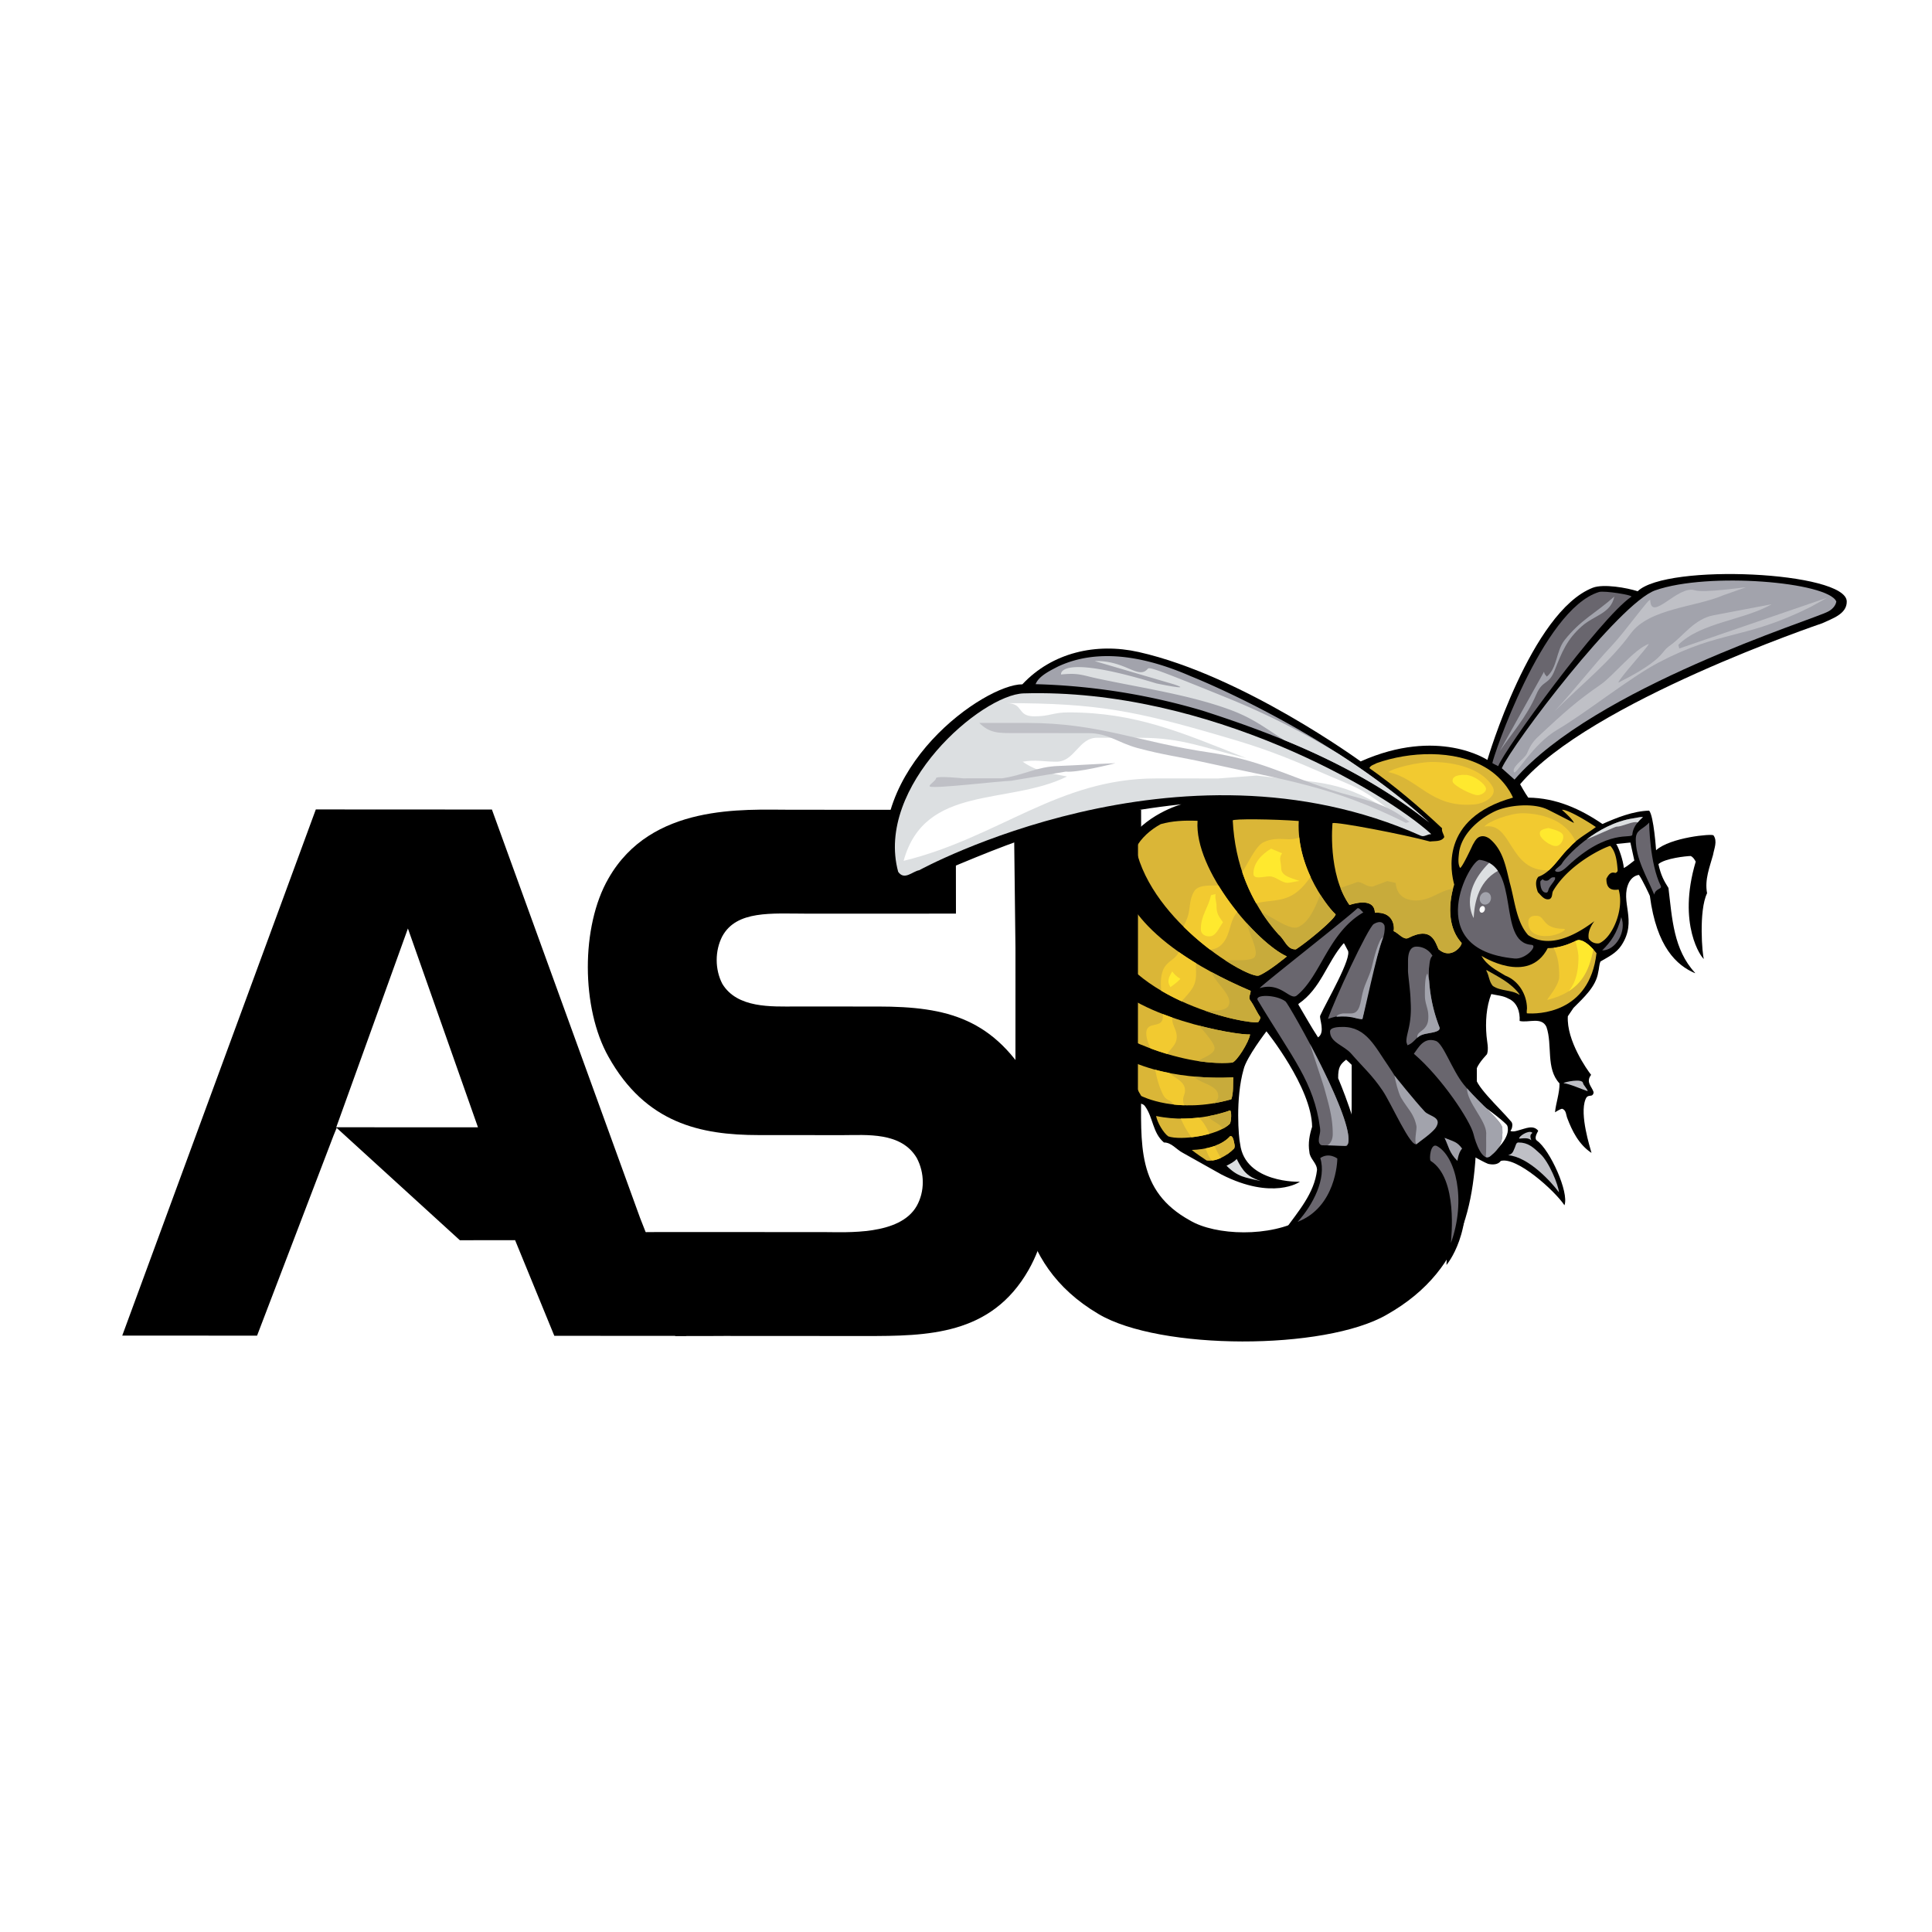 <?xml version="1.0" encoding="UTF-8"?> <svg xmlns="http://www.w3.org/2000/svg" width="2500" height="2500" viewBox="0 0 192.756 192.756"><g fill-rule="evenodd" clip-rule="evenodd"><path fill="#fff" d="M0 0h192.756v192.756H0V0z"></path><path d="M101.17 82.482l.225-1.749 12.453.058.016 9.481-.01 18.176c-.002 5.765-.486 10.361 4.867 13.314 2.533 1.513 8.027 1.722 11.32-.197 5.012-2.951 4.812-8.306 4.814-12.97l.012-27.729 12.486 9.924-.01 20.144c-.004 7.893-.625 15.512-9 20.241-6.18 3.567-22.65 3.561-28.754-.081-8.719-5.153-8.232-13.799-8.23-21.212l.008-10.568-.197-16.832z"></path><path d="M95.362 80.789l.014 10.36-5.856.009-9.069-.003c-3.449-.002-6.965-.351-8.388 2.259-.745 1.441-.745 3.293-.002 4.734 1.486 2.474 4.938 2.27 7.302 2.271l8.25.003c6.897.005 11.632 1.171 15.482 8.037 2.701 4.599 2.43 13.18-.482 18.258-3.723 6.519-10.077 6.58-16.3 6.578l-14.047-.008-1.964.01-2.928-.002-3.946-10.357 2.541-.018 3.852.003 12.372.004c2.298.003 7.574.352 9.264-2.6.812-1.441.812-3.294.002-4.807-1.556-2.607-5.001-2.267-7.368-2.267l-8.386-.005c-5.816-.002-11.294-1.172-15.007-7.831-2.703-4.806-2.767-12.975.009-17.776 4.263-7.48 13.458-6.854 18.193-6.851l10.06.004 6.402-.005z"></path><path d="M33.549 112.467l7.149-19.832 6.99 19.839-14.139-.007zm30.309 9.038l-14.78-40.738-17.569-.009-19.312 52.494 13.451.006 7.63-19.968.312-.762 12.29 11.21 5.511-.007 3.913 9.543 13.178.007-4.624-11.776zM102.002 68.274c2.959-3.165 7.354-4.178 11.605-3.221 10.402 2.341 22.146 10.915 22.146 10.915 7.736-3.451 12.643-.148 12.643-.148s4.35-14.794 10.521-17.183c1.062-.412 3.465.015 4.471.355 2.908-2.818 20.801-1.958 20.863 1.009.031 1.272-1.496 1.729-2.443 2.181 0 0-23.248 7.861-30.145 16.06-.014-.029.479.883.811 1.338 2.795.031 5.199 1.129 7.402 2.63 1.416-.625 3.031-1.284 4.66-1.333.465.543.691 3.95.691 3.95 1.428-1.286 5.588-1.665 5.727-1.483.422.581.061 1.326-.043 1.949-.33 1.217-.854 2.445-.596 3.824-.852 1.75-.477 6.195-.318 6.553-.211-.06-2.693-3.415-.814-9.703-.121-.223-.27-.474-.512-.563-.422.009-2.539.223-3.211.807.246 1.117.553 1.677 1.002 2.381.373 3.07.502 6.131 2.652 8.466v.038c-1.83-.776-3.832-2.607-4.506-7.706-.006-.041-.754-1.644-1.092-2.103-.434.068-.75.323-.98.736-.969 1.931.893 3.804-.779 6.313-.521.783-1.338 1.154-2.072 1.588-.152.322-.133.725-.232 1.074-.213 1.438-1.451 2.534-2.465 3.561l-.564.831c-.146 2.43 1.934 5.363 2.322 5.848-.559.726.074 1.164.246 1.719.01.15-.07.312-.221.35-.312.044-.445.029-.586.379-.613 1.516.471 4.835.6 5.34-1.268-.829-1.947-2.218-2.42-3.477-.131-.331-.09-.763-.492-.925-.191-.01-.729.351-.729.351.08-.896.469-1.939.447-2.885-1.385-1.488-.68-3.832-1.301-5.632-.482-1.046-1.809-.384-2.676-.596.053-.905-.238-1.869-1.145-2.243-.502-.281-1.117-.312-1.682-.442-.5 1.267-.602 2.793-.473 4.203.051.592.23 1.226.047 1.791-.531.591-1.074 1.215-1.207 1.987-.137 1.062 2.322 3.221 3.637 4.769.143.192.102.464.031.687-.021.091-.121.139-.113.229.293.103.617-.02.896-.098.574-.141 1.369-.553 1.863.071-.143.28-.432.769-.115.995 1.283.907 3.217 5.161 2.734 6.439-.994-1.48-4.775-4.875-6.355-4.422-.279.393-.832.391-1.266.29-.441-.179-.854-.431-1.287-.652-.451-2.315-1.758-4.265-3.012-6.249-1.076-1.558-2.242-3.218-3.889-4.376-.703-1.737.053-2.714.002-4.111-.051-1.932.215-3.905-.58-5.553-.17-.221-.391-.552-.684-.604-.551.034-.816.615-.945 1.058-.494 1.467-1.412 6.494-1.412 6.494 1.777 3.127 3.867 6.608 7.014 8.692.463.162.391.644.473 1.016.459 1.975 1.547 1.012 2.27 2.882-.432.302-.555 1.641-.461 2.119 1.193 6.083-1.639 9.371-1.639 9.371.082-2.558.535-9.924-3.611-11.215 0 0-3.244-6.53-6.4-9.267-.562.45-.807.71-.797 1.85 0 0 2.305 5.427 1.926 6.91-.008.036-.381.493-.66.874-.807 1.198-.207 2.849-.611 4.216-.926-.15-1.424.497-2.082 1.445-.709 1.021-1.9 1.526-3.057 1.786-.271.01-.611.071-.854-.05 1.35-1.9 2.969-3.68 3.23-6.032-.01-.696-.723-1.107-.762-1.79-.15-.876.021-1.737.273-2.514-.053-3.938-4.557-9.522-4.557-9.522s-2 2.596-2.279 3.794c-.828 2.901-.496 6.85-.346 7.443.482 3.926 5.98 3.791 5.953 3.762.027.029-2.701 1.887-7.805-.707l-3.869-2.17c-.645-.331-1.125-1.04-1.881-1.033-1.145-.965-1.064-2.491-1.889-3.617-.211-.303-.561-.256-.863-.336-1.328-1.97-1.809-4.285-2.48-6.537-.381-.312-.904-.36-1.369-.521-1.111-2.978-.285-6.366.35-9.303-.039-.415-.471-.674-.793-.865.543-2.686 2.186-4.946 3.584-7.299.275-.798-.408-1.113-.387-1.151 1.814-3.101 5.592-4.112 5.592-4.112-11.701 1.283-17.598 4.043-27.182 8.095-.76.319-1.886.335-2.119-.738-2.385-10.945 9.685-19.344 13.431-19.327z"></path><path d="M151.119 95.631c1.109.102 2.371-1.312 1.668-1.365-3.48-.25-1.01-7.923-5.154-8.479-.883-.116-6.018 8.957 3.486 9.844z" fill="#69666e"></path><path d="M149.449 86.892c-2.115 1.122-2.369 3.607-2.42 4.7 0 0-1.527-2.457 1.545-5.505.36.197.645.472.875.805zM102.125 69.179c18.43-.543 35.941 9.738 40.643 14.015v.041c-.369-.031-.643.31-1.025.141-24.139-10.78-50.029 3.445-50.029 3.445-.674.111-1.481 1.055-2.103.16-2.323-8.55 8.325-17.676 12.514-17.802z" fill="#dcdfe1"></path><path d="M105.537 66.509c4.305-2.026 9.268-.791 13.277.962 0 0 13.531 5.318 23.773 14.588-6.781-5.386-14.627-8.589-22.648-11.168a64.787 64.787 0 0 0-16.613-2.631c.301-.824 1.506-1.377 2.211-1.751z" fill="#a2a3ac"></path><path d="M109.223 65.958l7.871 2.308c2.172.727-1.713-.079-1.713-.079-9.947-3.046-9.521-.893-9.521-.893 1.795-.186 2.146.093 3.707.417 4.275.914 9.113 1.607 13.184 3.112 2.338.864 3.604 1.903 5.371 3.015 5.113 2.094 10.02 4.688 14.467 8.22-2.855-2.584-5.967-4.86-8.967-6.801a78.365 78.365 0 0 0-11.133-5.608c-7.752-3.145-7.814-3.104-8.004-2.893-.932 1.048-2.235-.895-5.262-.798z" fill="#dcdfe1"></path><path d="M109.928 97.062c2.934 4.453 13.531 6.261 14.793 6.14-.092.732-1.373 2.784-1.805 2.816-5.406.443-12.41-3.039-12.875-4.037-.271-1.375-.447-3.49-.113-4.919z" fill="#dab637"></path><path d="M119.629 102.327c.746.854 1.551 1.814 1.551 2.242 0 .574-.996.891-1.678 1.288 1.158.18 2.32.251 3.414.161.432-.032 1.713-2.084 1.805-2.816-.518.05-2.606-.226-5.092-.875z" fill="#c8ab3b"></path><path d="M116.943 101.514v.06c0 .76.463 1.128.459 1.888 0 .749-.598 1.151-.949 1.697a26.89 26.89 0 0 1-1.66-.555c-.258-.545-.43-1.066-.428-1.515 0-1.312 1.656-.365 1.656-1.676 0-.085-.002-.165-.004-.24.307.119.618.232.926.341z" fill="#f2ca30"></path><path d="M112.02 88.302s.654 5.387 12.756 10.555c.008.333-.24.594-.055.927.398.524.639 1.166 1.023 1.7.027.144-.121.344-.193.481-.896.331-12.98-2.047-15.328-9.426.099-1.297 1.636-4.077 1.797-4.237z" fill="#dab637"></path><path d="M120.877 96.986c.316.951 1.779 2.073 1.777 2.977 0 .904-1.176.893-2.371.897 2.67.923 4.902 1.24 5.268 1.105.072-.138.221-.338.193-.481-.385-.534-.625-1.176-1.023-1.7-.186-.333.062-.594.055-.927a46.443 46.443 0 0 1-3.899-1.871z" fill="#c8ab3b"></path><path d="M119.334 96.104c-.08.722.189 1.576-.361 2.475-.281.461-.701.887-1.086 1.322a22.002 22.002 0 0 1-2.029-1.055c-.055-.68-.082-1.336.166-2.021.336-.918 1.299-1.106 1.58-1.849.525.37 1.101.747 1.73 1.128z" fill="#f2ca30"></path><path d="M112.336 105.641c4.693 2.329 10.709 1.841 10.709 1.841-.041.713.033 1.562-.197 2.193-5.402 1.541-8.988-.331-8.988-.331-.622-.977-1.204-2.596-1.524-3.703z" fill="#dab637"></path><path d="M119.117 107.405c.658.74 2.428.829 2.428 1.955 0 .328-.221.528-.463.715a16.67 16.67 0 0 0 1.766-.4c.23-.632.156-1.48.197-2.193 0-.001-1.666.134-3.928-.077z" fill="#c8ab3b"></path><path d="M116.654 107.052c.598.539 1.574.84 1.574 1.751 0 .372-.186.556-.186.922 0 .215.043.395.119.551a13.682 13.682 0 0 1-1.051-.076c-.377-.56-.734-.309-1.094-1.026-.357-.729-.607-1.581-.756-2.444.469.124.935.232 1.394.322z" fill="#f2ca30"></path><path d="M115.803 82.225c1.174-.333 2.361-.383 3.678-.333-.355 4.95 5.93 12.192 8.91 13.532 0 0-1.781 1.486-2.768 1.898-.934.472-10.658-5.208-12.311-12.705.526-1.006 1.465-1.832 2.491-2.392z" fill="#dab637"></path><path d="M124.383 92.099c.348 1.364 1.453 3.209.58 3.537-.676.256-1.805.14-2.715.181 1.705 1.106 3.055 1.667 3.375 1.505.986-.412 2.768-1.898 2.768-1.898-1.065-.48-2.551-1.713-4.008-3.325z" fill="#c8ab3b"></path><path d="M123.445 90.999c-.873.935-.611 2.559-1.801 3.437-.299.217-.598.257-.904.319a27.02 27.02 0 0 1-2.65-2.292c.096-.239.207-.495.332-.792.393-.991.162-1.844.738-2.766.383-.612 1.443-.553 2.404-.565a25.388 25.388 0 0 0 1.881 2.659z" fill="#f2ca30"></path><path d="M115.344 111.343c3.9.821 7.375-.559 7.375-.559.172.039.141 1.084-.02 1.336-1.197 1.191-4.908 1.689-6.145 1.254-.47-.341-1.077-1.344-1.21-2.031z" fill="#dab637"></path><path d="M120.547 111.362c.281.505 1.049.648 1.457 1.223l-.045.049c.297-.152.551-.324.74-.514.16-.252.191-1.297.02-1.336 0 0-.848.336-2.172.578z" fill="#c8ab3b"></path><path d="M119.58 111.506c.18.148.352.317.49.524.258.381.445.74.605 1.092-.582.164-1.209.279-1.805.345-.645-.906-.791-1.263-1.061-1.864.63.005 1.226-.034 1.771-.097z" fill="#f2ca30"></path><path d="M122.748 113.338c.219-.01.311.312.352.524.041.23.15.492.029.724-.674.683-1.732 1.333-2.736 1.202-.451-.303-1.057-.705-1.49-1.057 1.318-.041 2.949-.378 3.845-1.393z" fill="#dab637"></path><path d="M121.232 114.313c.346.354.775.395 1.217.844.252-.176.482-.372.68-.571.121-.231.012-.493-.029-.724-.041-.212-.133-.534-.352-.524-.393.445-.928.759-1.516.975z" fill="#dab637"></path><path d="M121.182 114.333c.166.391.355.784.625 1.195a2.974 2.974 0 0 1-.855.257c-.34-.226-.467-.743-.688-1.204.31-.06.621-.143.918-.248z" fill="#f2ca30"></path><path d="M129.576 81.911c-.246 4.92 3.236 8.98 3.682 9.304-.023.443-2.758 2.715-3.963 3.501-.896.048-1.084-.943-1.736-1.486-2.855-3.22-4.35-7.062-4.568-11.367-.073-.191 4.191-.14 6.585.048z" fill="#dab637"></path><path d="M131.723 89.256c-.49 1.257-1.125 2.797-2.244 3.248-.781.316-2.395-.917-3.621-1.506a18.58 18.58 0 0 0 1.701 2.233c.652.543.84 1.534 1.736 1.486 1.205-.786 3.939-3.058 3.963-3.501-.178-.129-.828-.842-1.535-1.96z" fill="#c8ab3b"></path><path d="M130.752 87.474c-1.875 2.776-3.377 2.156-5.428 2.644a17.803 17.803 0 0 1-1.385-3.108c.711-1.112 1.377-2.627 2.133-2.983 1.436-.67 2.477-.016 3.555-.471.16 1.447.6 2.781 1.125 3.918z" fill="#f2ca30"></path><path d="M129.545 100.158c2.254-1.536 2.816-4.1 4.498-6.039l.068.021.342.653c.537.655-2.184 5.269-2.738 6.544-.102.322.523 1.642-.191 2.145l-.021.018c-.691-1.045-1.307-2.172-1.957-3.26v-.082h-.001z" fill="#fff"></path><path d="M132.945 82.12c.453-.142 7.047 1.112 9.73 1.839.504-.072 1.127.04 1.42-.443-.049-.303-.283-.552-.223-.884-2.299-2.164-4.713-4.208-7.252-5.997.127-.292.492-.354.742-.502 3.279-1.158 7.734-1.355 10.789.407 2.082 1.2 2.799 3.039 2.799 3.039-7.424 2.079-6.164 7.528-5.861 8.683 0 0-1.287 3.606.736 5.814.035.312-1.057 1.708-2.299.634-.367-.814-.734-2.292-3.008-1.132-.482.248-.975-.471-1.477-.681.109-.481-.029-1.953-1.871-1.832-.045-1.69-2.533-.772-2.533-.772-2.207-3.131-1.692-8.173-1.692-8.173z" fill="#dab637"></path><path d="M133.744 88.594l1.723-.604c.715.12.762.463 1.477.463l1.473-.55.83.183c.094 1.176.852 1.753 2.027 1.753 1.518 0 2.262-.961 3.693-1.167-.266 1.007-.75 3.647.859 5.404.035.312-1.057 1.708-2.299.634-.367-.814-.734-2.292-3.008-1.132-.482.248-.975-.471-1.477-.681.109-.481-.029-1.953-1.871-1.832-.045-1.69-2.533-.772-2.533-.772a7.987 7.987 0 0 1-.894-1.699z" fill="#c8ab3b"></path><path d="M143.936 95.935c1.127-.049 2.182.172 3.006.836-.23 2.315-.627 4.547-1.752 6.476h-.062l-.572-1.086c-.48-1.894-.891-3.854-.76-5.954.05-.093.04-.221.14-.272z"></path><path d="M149.105 80.963c1.309-.634 3.848-.894 5.289-.2.607.293 2.639 1.345 2.639 1.345-.145-.383-.887-1.028-1.199-1.31.521-.081 2.582 1.16 3.387 1.716-.895.68-1.852 1.143-2.658 2.066-.984.896-1.74 2.417-3.076 2.894-.373.412-.225 1.076-.051 1.541.342.341.654.834 1.176.683.312-.168.197-.561.346-.819 1.631-2.772 5.23-4.396 5.703-4.487.555.594.66 1.538.729 2.372.021.171-.059.273-.23.333-.484-.171-.705.24-.885.562-.035 1.172.725 1.169 1.215 1.088.586 1.944-.605 4.804-1.945 5.368a1.042 1.042 0 0 1-1.033-.464c-.17-.862.557-1.741.557-1.741-.768.543-4.023 3.096-6.602 1.388-1.197-1.335-1.336-3.463-1.834-5.213-.393-1.587-.664-3.298-2.029-4.415-.262-.18-.584-.312-.924-.202-.383.111-.564.523-.748.833 0 0-1.088 2.363-1.266 2.284-.244-.433-.141-1.077-.092-1.56.274-1.819 1.91-3.274 3.531-4.062z" fill="#dab637"></path><path d="M148.096 82.47c2.84-.514 2.381 4.515 6.434 4.358.754-.668 1.336-1.614 2.033-2.248.203-.233.416-.437.635-.621-1.012-2.263-3.596-2.82-5.326-2.823-1.231 0-3.411.829-3.776 1.334z" fill="#f2ca30"></path><path d="M154.418 94.595c.82 0 1.684-.188 2.84-.74.787-.379 2.025 1.243 2.025 1.243-.695 6.037-5.867 6.092-6.945 6.002-.047-.142.01-.341.01-.501-.016-1.4-.85-2.758-2.166-3.263-.846-.512-1.84-1-2.371-1.967 0 0 4.668 2.977 6.607-.774z" fill="#dab637"></path><path d="M155.006 94.562c.465.967.555 1.743.555 2.896-.002.895-1.324 2.336-1.178 2.301 3.5-.858 4.164-3.055 4.582-5.034-.422-.454-1.17-1.129-1.707-.87-.885.422-1.598.631-2.252.707z" fill="#f2ca30"></path><path d="M157.188 93.888c.127.527.297 1.14.297 1.627-.002 1.188-.215 2.522-1.008 3.398 1.715-1.072 2.172-2.692 2.488-4.188-.422-.454-1.17-1.129-1.707-.87a4.681 4.681 0 0 0-.07.033z" fill="#ffe92e"></path><path d="M148.301 96.774c1.156.674 2.451 1.267 3.297 2.424v.06c-.795-.533-1.879-.343-2.664-.895-.373-.434-.363-1.015-.633-1.499v-.09z" fill="#c8ab3b"></path><path d="M165.15 58.895c5.311-1.857 17.223-.823 18.059 1.115-.051.421-.43.812-.832 1.012-1.408.783-23.293 7.55-31.273 16.757l-1.27-1.133c1.084-2.464 11.719-16.491 15.316-17.751z" fill="#a2a3ac"></path><path d="M162.664 84.061l.393 1.791c-.363.271-.641.534-1.045.752-.068-.764-.504-2.017-.762-2.403l1.414-.14z" fill="#fff"></path><path d="M147.666 89.458c.109-.331.434-.524.727-.428.291.095.439.44.332.771-.105.336-.43.523-.723.431-.293-.095-.447-.443-.336-.774z" fill="#a2a3ac"></path><path d="M147.631 90.646c.059-.179.217-.288.357-.244.137.048.203.227.145.406-.061.181-.217.288-.357.243-.139-.045-.206-.229-.145-.405z" fill="#fff"></path><path d="M153.908 87.715c-.113.137-.229.119-.23.299 0 .46.131 1.044.588 1.044.209 0 .193-.27.289-.45.191-.357.398-.524.592-.879v-.2h-.199c-.279 0-.365.338-.645.338-.19 0-.274-.015-.395-.152zM163.895 81.513c.121 0-.965.674-1.035 1.753-.031.49-2.412-.67-6.477 3.17-.305.29-.797.702-1.172.498-.268-.133.48-.503.621-.774.273-.55 3.33-3.935 7.098-4.511.328-.048.631-.136.965-.136z" fill="#69666e"></path><path d="M158.293 83.744c.828-.332 2.859-1.266 2.975-1.266.553 0 1.389-.458 1.936-.458.061 0 .121.016.182.04.287-.351.574-.546.51-.546-.334 0-.637.088-.965.135-1.777.271-3.396 1.166-4.638 2.095z" fill="#dcdfe1"></path><path d="M154.496 82.613c-.719.119-.934.295-.857.66.096.454 1.107 1.188 1.639 1.135.445-.04.76-.66.682-1.036-.095-.439-.966-.609-1.464-.759z" fill="#ffe92e"></path><path d="M164.541 82.065c-.691.76-1.338.678-1.34 1.703 0 1.924 1.105 3.708 1.84 5.484.141-.645.824-.514.648-.876-1.103-2.257-1.148-6.103-1.148-6.311zM159.848 94.824c1.4 0 2.465-1.96 1.902-3.323-.424 1.605-.98 2.403-1.902 3.323zM149.479 76.438c.578-1.602 10.148-14.759 13.277-16.902.229-.155-2.701-.632-3.225-.47-5.676 1.738-10.637 16.685-10.637 17.069.001.017.372.203.585.303z" fill="#69666e"></path><path d="M150.475 115.256c.459-.153.469-.324.664-.771.096-.219.119-.5.355-.5.973 0 1.463.479 2.174 1.132.893.821 1.818 3.117 1.869 3.841-.697-.957-2.988-3.521-5.062-3.702zM180.631 60.562l1.656-.924-14.744 5.062-.09-.368c2.232-2.234 6.564-2.462 9.307-4.048l-5.805 1.103c-1.912.367-2.998 2.049-4.24 2.946-.691.481-.6.599-1.199 1.196-.943.946-2.812 1.958-4.055 2.579.092-.44 2.881-3.453 3.043-3.868-1.475.53-3.527 3.175-4.795 4.051-2.465 1.7-3.711 2.854-5.898 4.879-.783.712-1.057 1.037-1.475 2.028-.209.481-1.545 1.31-1.291 1.841.184.367 1.889-2.811 4.332-4.237 2.764-1.612 7.305-5.249 10.139-6.721 6.244-3.266 8.523-2.23 15.115-5.519z" fill="#bfc0c6"></path><path d="M155.104 70.958c2.963-2.944 5.488-4.879 7.592-7.75 1.854-2.529 6.502-2.625 9.258-3.827l2.223-.783c-.139-.024-4.166.588-5.092.292-1.682-.538-4.352 3.237-4.441.979-.016-.346-2.502 3.141-3.799 4.513-1.923 2.037-3.847 4.566-5.741 6.576zM157.941 108.064c.018.175.459.614.459.801-.607-.195-1.752-.717-2.406-.801.047-.101 1.887-.511 1.947 0z" fill="#bfc0c6"></path><path d="M138.514 77.033c3.041.643 4.236 3.593 8.553 3.227 1.227-.102 2.311-.945 1.859-1.75-1.068-1.891-3.945-2.488-6.027-2.488-1.43-.003-3.956.625-4.385 1.011z" fill="#f2ca30"></path><path d="M126.811 84.671c-.922.552-1.752 1.405-1.754 2.486 0 .646.971.279 1.613.279.621 0 1.174.643 1.797.645.275 0 .924-.184 1.197-.184-.781-.299-1.842-.461-1.842-1.29 0-.646-.275-.97.094-1.477l-1.105-.459z" fill="#ffe92e"></path><path d="M123.383 115.624c-.219.274-.684.518-1.014.679 1.152 1.15 1.82 1.15 3.41 1.534-1.314-.437-1.775-.969-2.396-2.213z" fill="#dcdfe1"></path><path d="M152.854 112.985c.111.152-.352.059-.076.778-.301-.255-.666-.206-1.205-.162-.096-.192.886-.871 1.281-.616z" fill="#bfc0c6"></path><path d="M120.82 89.317c-.297 1.348-1.012 1.991-1.012 3.399 0 .5.439.705.826.705.691 0 .918-.763 1.381-1.407-.414-.615-.643-.82-.643-1.642 0-.469-.184-.702-.09-1.174l-.462.119z" fill="#ffe92e"></path><path d="M149.621 74.958l4.424-7.938c.057.295.123.262.279.486 1.061-.869.914-2.536 1.766-3.629 1.602-2.035 3.041-2.642 4.973-4.361-.363 1.704-1.965 1.842-3.234 2.954-1.51 1.337-1.98 2.552-2.73 4.43-.59 1.495-1.182.897-1.816 2.372-.99 2.31-2.428 3.846-3.662 5.686z" fill="#a2a3ac"></path><path d="M154.486 93.383c.99-.065 2.043-.705 1.488-.712-2.199-.033-1.744-1.305-2.697-1.305-.227 0-.652 0-.777.433 0 0-.373 1.739 1.986 1.584z" fill="#f2ca30"></path><path d="M146.283 77.312c-1.182-.058-1.42.343-1.35.674.084.414 2.041 1.397 2.527 1.35.404-.038.865-.353.791-.697-.083-.403-1.069-1.242-1.968-1.327zM116.945 96.919c-.186.369-.369.598-.369 1.013 0 .233.117.348.184.556.414-.277.67-.484 1.012-.83-.366-.208-.571-.415-.827-.739z" fill="#ffe92e"></path><path d="M139.35 81.368c-5.48-3.642-7.432-3.201-13.971-3.99l-3.816.288c-2.443-.002-3.777-.002-6.219-.002-9.768-.004-15.654 5.881-25.19 8.224 2.112-7.688 10.448-5.513 16.3-8.414-1.752-.37-2.949-.462-4.424-1.477 1.291-.229 2.074 0 3.363 0 1.844.002 2.213-2.391 4.057-2.391l4.328.002c4.193.002 6.357 1.017 10.551 2.031-6.402-2.536-10.988-4.561-17.717-4.563-1.564-.002-1.855.396-3.418.393-1.799 0-.994-1.313-2.791-1.317 9.074.005 12.914.774 21.715 3.358 3.684 1.06 5.895 1.903 9.396 3.425 4.006 1.753 4.127 1.484 7.836 4.433z" fill="#fff"></path><path d="M100.893 77.896l5.445-.913c1.129.122 4.545-.736 4.957-.838-1.83.064-3.828.209-5.66.274-2.24.076-3.398.894-5.639 1.231l-3.903.005s-2.706-.284-2.706-.007c0 .24-.817.707-.612.822.41.242 6.809-.53 8.118-.574zM97.703 72.125l4.768.002c7.211.005 11.125 1.917 18.262 2.958 4.84.719 7.303 2.149 11.977 3.694 3.018.993 5.045 1.086 7.555 2.951l.367.278-.367.089c-7.326-3.666-11.906-4.221-19.898-5.997-2.695-.6-4.26-.762-6.908-1.477-1.934-.531-2.904-1.479-4.906-1.479-2.857-.002-4.467-.002-7.326-.005-1.522 0-2.467.049-3.524-1.014z" fill="#bfc0c6"></path><path d="M145.404 115.822c.146-.975.48-1.213.471-1.228-.502-.684-.793-.684-1.758-1.075.428.86.436 1.451 1.287 2.303z" fill="#a2a3ac"></path><path d="M129.463 121.904c3.824-1.481 3.963-6.049 3.963-6.318 0 0-.828-.646-1.703-.048.644 2.029-.727 4.69-2.26 6.366zM133.988 102.457c-.441 0-1.291.021-1.291.459-.002 1.104 1.406 1.384 2.117 2.212 1.244 1.431 2.072 2.12 3.133 3.688.85 1.246 2.854 5.83 3.402 5.301 2.039-1.952 1.961-1.879 1.938-1.889-2.049-.993-3.707-4.355-4.787-5.898-1.312-1.892-2.188-3.871-4.512-3.873z" fill="#69666e"></path><path d="M142.137 110.888c.412.462 1.646.542 1.217 1.428-.223.604-1.863 1.661-2.037 1.856-.262-.241.064-1.516.002-1.82-.262-1.301-.881-1.698-1.553-2.867-.273-.513-.535-1.596-.645-2.188 0-.001 2 2.504 3.016 3.591z" fill="#a2a3ac"></path><path d="M132.492 101.656c2.297-.793 2.258.064 3.457-.026 0 0 .896-4.976 2.006-7.945.135-.369.229-.876.186-1.27.027 0-.145-.762-1.078-.228-.559.322-3.993 7.692-4.571 9.469z" fill="#69666e"></path><path d="M135.918 101.689c.244-.771 1.395-6.392 2.064-8.173-.416.1-.963 2.277-1.049 2.687-.248 1.176-.705 1.723-.992 2.889-.217.878-.234 2.019-1.139 2.019h-.818c-.195.044-.328.053-.498.153-.07.038-.193.183-.115.179 1.537-.125 1.957.246 2.547.246z" fill="#a2a3ac"></path><path d="M131.936 114.267c.896 0 1.539.036 2.438.064 1.371-1.626-5.807-14.188-6.115-14.416-.945-.707-3.127-.719-2.77-.121 3.504 5.839 5.594 8.143 6.209 12.742.074.547-.121.716-.121 1.268-.001.231.128.463.359.463z" fill="#69666e"></path><path d="M134.242 114.326a.67.67 0 0 0 .238-.192c.486-1.375-1.842-6.31-3.789-9.982.342 1.094 1.336 4.043 1.451 4.479.436 1.598.826 2.867.826 4.513-.002.518-.189.927-.535 1.128.62.007 1.149.033 1.809.054z" fill="#a2a3ac"></path><path d="M129.381 99.322c2.398-1.934 3.135-6.266 6.639-8.29-.207-.16-.449-.562-.643-.368-.832.829-10.021 8.021-9.682 7.919 2.119-.645 3.006 1.287 3.686.739zM142.918 95.359a1.833 1.833 0 0 0-1.604-.914c-.693 0-.836.794-.836 1.433 0 .388 0 .605-.002.991 0 .359.258 2.17.258 2.977.158 2.356-.418 3.196-.418 4.03 0 .155.066.262.104.41.693-.244.824-.832 1.52-1.062.602-.205 1.891-.203 1.668-.758-1.229-3.117-1.039-5.856-1.039-5.856.068-.398.048-.972.349-1.251z" fill="#69666e"></path><path d="M142.412 97.136c-.283.329-.248 1.791-.248 2.206 0 .814.342 1.243.342 2.061 0 .484-.059.83-.402 1.206-.295.318-.703.432-.705.846 0 .025.006.049.018.071.143-.122.305-.229.523-.302.602-.205 1.891-.203 1.668-.758a15.369 15.369 0 0 1-1.021-4.61c-.064-.279-.12-.529-.175-.72z" fill="#a2a3ac"></path><path d="M147.756 110.209c.238.521 2.539 2.217 1.332 4.688-.031.066 1.719-1.462 1.291-2.593-.096-.252-2.168-1.85-2.623-2.095z" fill="#fff"></path><path d="M143.25 103.85c-1.232-.414-1.748.722-2.188 1.284 2.83 2.429 5.631 6.704 5.949 8.009.219.922.908 2.827 1.68 2.203 1.051-.853 1.264-1.515 1.197-2.786-.033-.727-2.354-2.516-3.848-4.354-1.167-1.438-2.044-4.109-2.79-4.356z" fill="#69666e"></path><path d="M148.23 115.44c.088-.623.021-1.969.051-2.389-.021-1.283-1.91-3.051-1.92-4.469 1.482 1.701 3.496 3.3 3.527 3.977.066 1.271-.146 1.934-1.197 2.786-.158.129-.314.149-.461.095z" fill="#a2a3ac"></path><path d="M142.734 115.819c2.762 1.753 2.045 7.764 2.021 8.201 1.566-4.328.465-8.658-1.377-9.672-.663-.369-.806 1.312-.644 1.471z" fill="#69666e"></path><path d="M101.32 83.678l12.219.007-.01 27.619-12.22-.007.011-27.619z"></path></g></svg> 